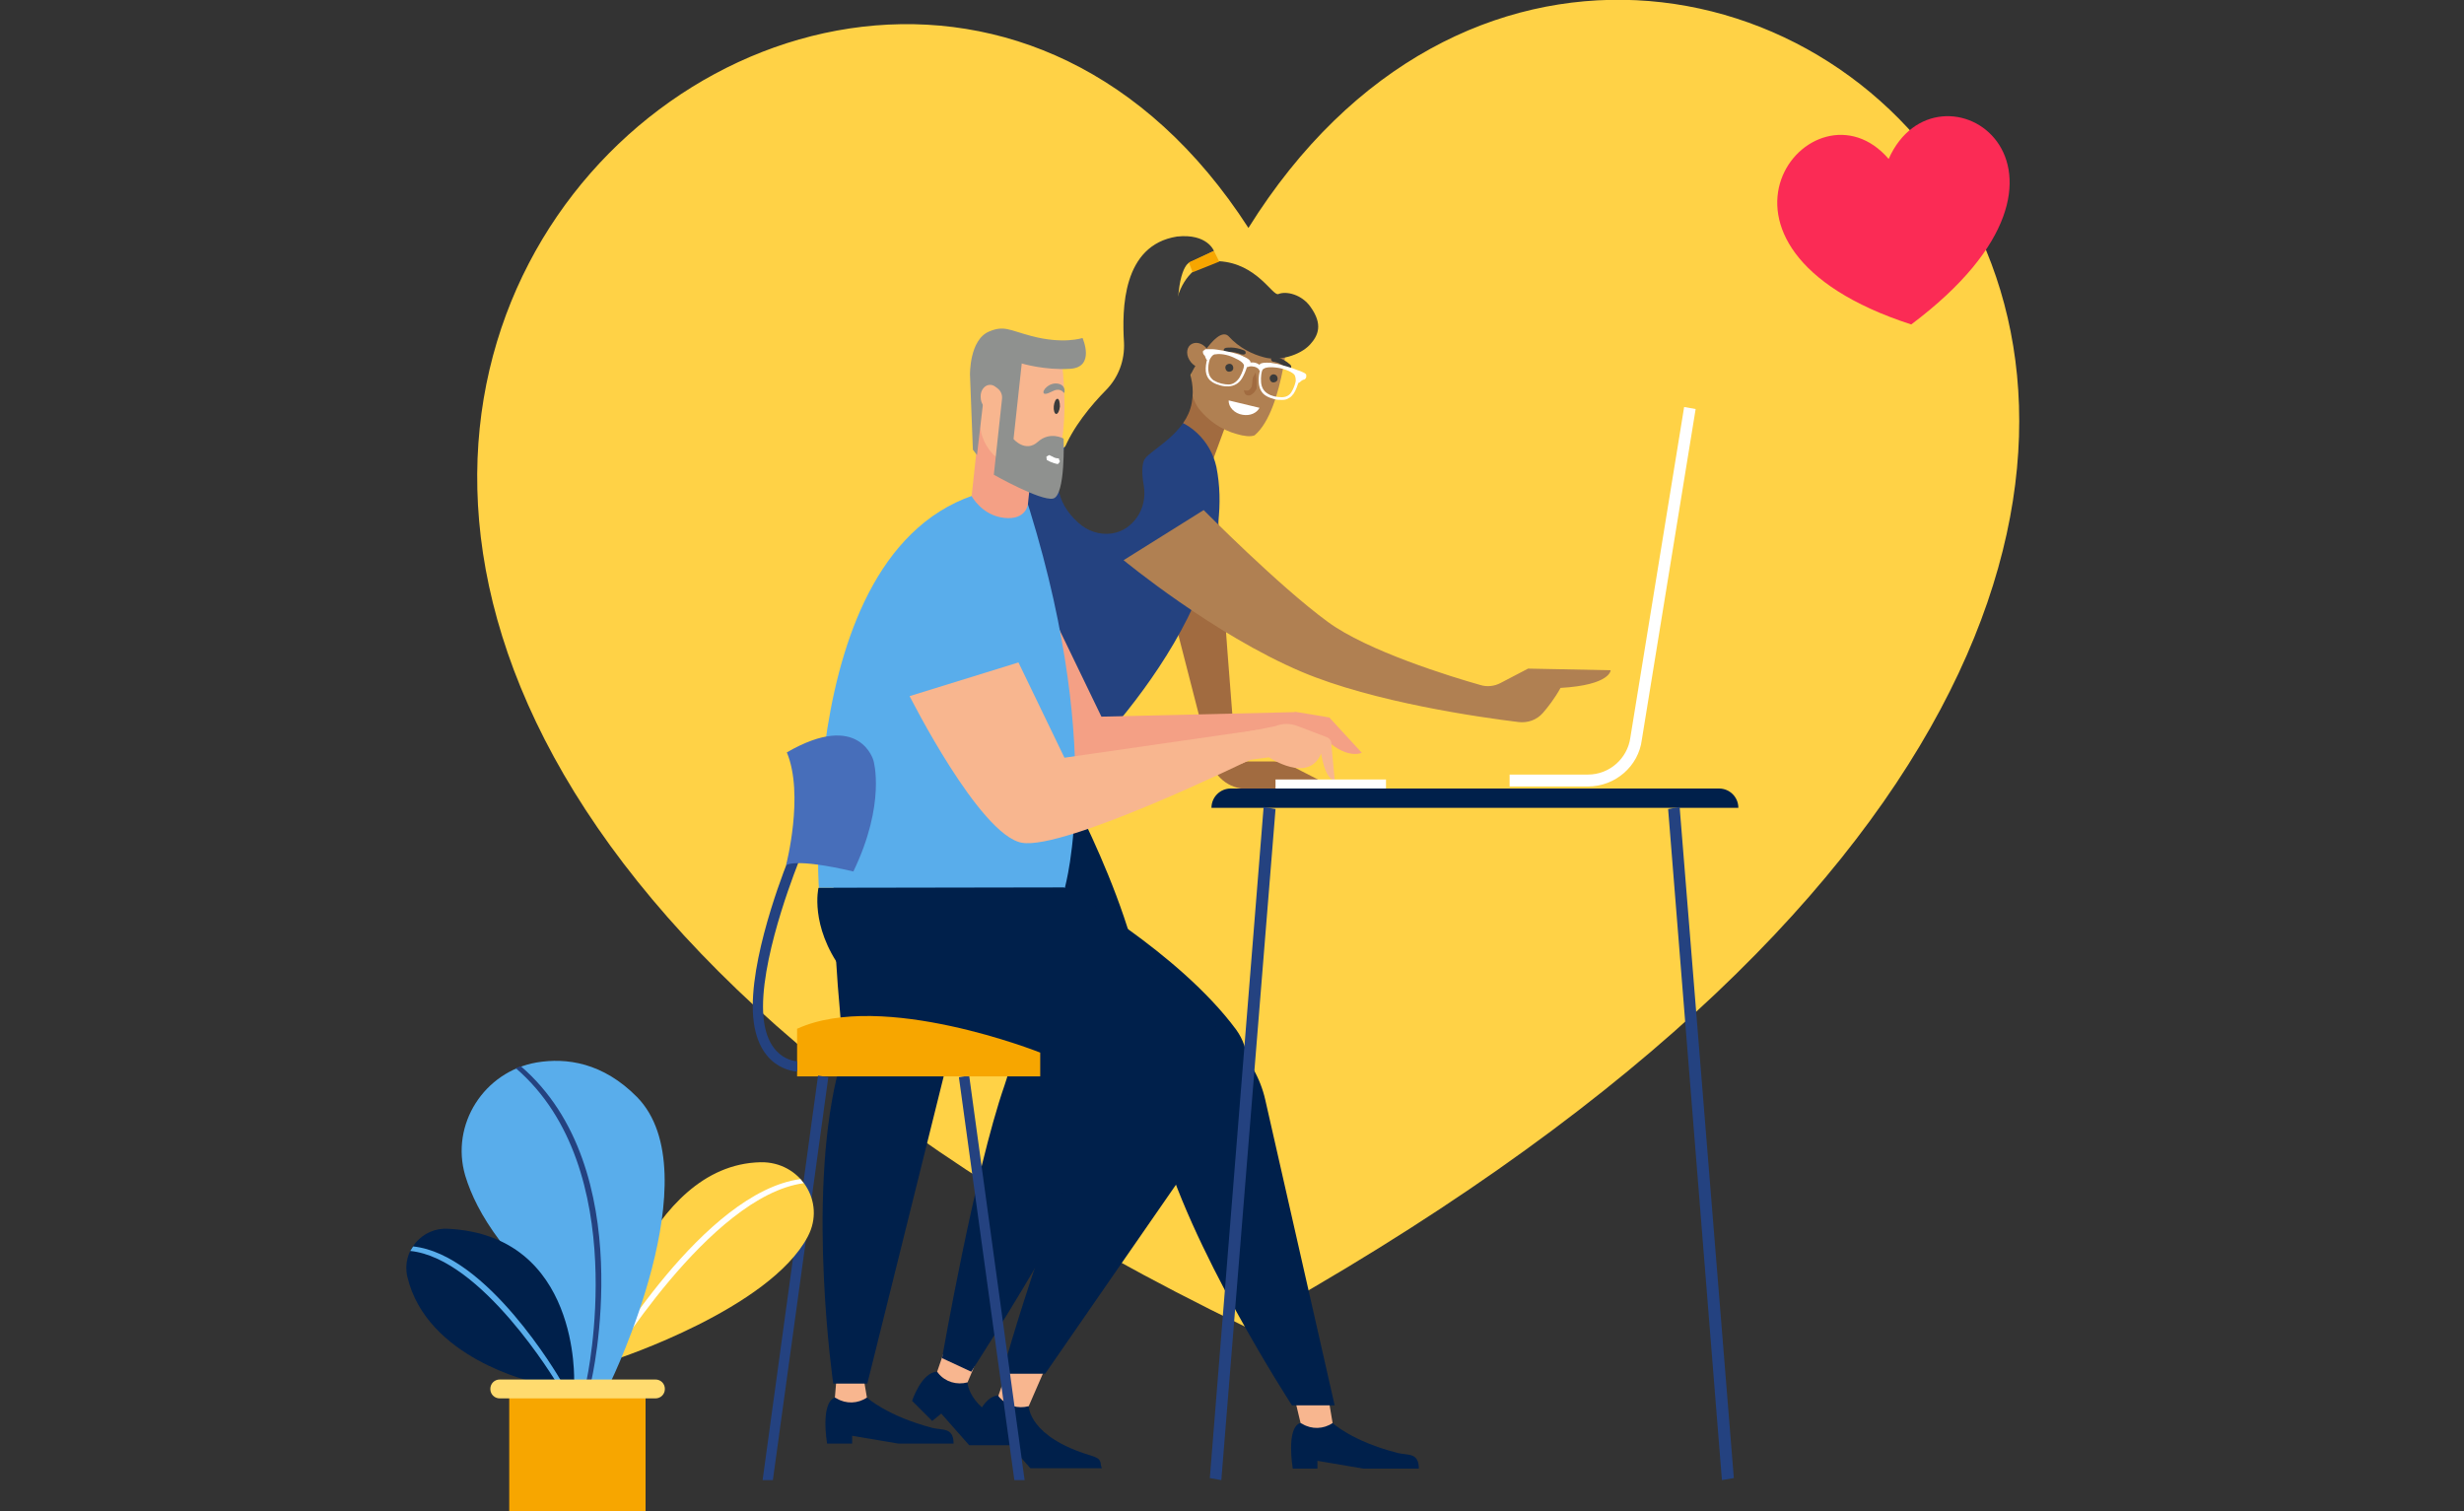<?xml version="1.0" encoding="UTF-8"?>
<svg xmlns="http://www.w3.org/2000/svg" xmlns:xlink="http://www.w3.org/1999/xlink" version="1.1" id="Ebene_1" x="0px" y="0px" viewBox="0 0 600 368" style="enable-background:new 0 0 600 368;" xml:space="preserve">
<rect x="0" y="0" width="600" height="368" fill="#333333" stroke="none"/>
<style type="text/css">
	.st0{fill:#FFD246;}
	.st1{fill:#00204B;}
	.st2{fill:#F8B68F;}
	.st3{fill:#A16B40;}
	.st4{fill:#244280;}
	.st5{fill:#B08052;}
	.st6{fill:#3B3B3B;}
	.st7{fill:#F7A600;}
	.st8{fill:#FFFFFF;}
	.st9{fill:none;stroke:#FFFFFF;stroke-width:0.356;stroke-miterlimit:10;}
	.st10{fill:#F4A085;}
	.st11{fill:#59ADEB;}
	.st12{fill:#8F918F;}
	.st13{fill:#476EBA;}
	.st14{fill:#FB2B55;}
	.st15{fill:#FFDB6F;}
</style>
<g>
	<path class="st0" d="M304,55.5c101.8-162.9,366.4,64.7-0.9,267.5C-62.4,145.4,203.4-100.5,304,55.5"></path>
	<g>
		<path class="st1" d="M235.6,336.6c0,0,0,7.6,15.2,12.1c3.1,0.9,2.1,1.9,2.7,3.2H236l-6.8-7.7L227,346l-4.9-4.9c0,0,2.3-7,6.1-7.1    C231.2,335.1,235.6,336.6,235.6,336.6"></path>
		<path class="st2" d="M238.4,330l-2.8,6.6c-2.6,0.7-5.4-0.1-7.1-2.2l-0.3-0.4l2.3-6.7L238.4,330z"></path>
		<path class="st1" d="M211.1,340.3c0,0,4.9,4.5,16,7.4c2.4,0.6,5.1-0.2,5.1,3.8h-13.5l-11.2-1.9v1.9h-6.1c0,0-1.7-9.9,1.9-11.2    H211.1z"></path>
		<path class="st2" d="M209.9,333.2l1.2,7.1c-2.2,1.5-5.1,1.6-7.4,0.2l-0.4-0.2l0.6-7.1H209.9z"></path>
		<path class="st1" d="M259,190c0,0,22.5,40.8,19.5,62.4s-42,81.6-42,81.6l-7.1-3.3c0,0,7.9-45.4,15.2-66.4    c1.7-4.9,2.7-10.1,0.5-14.8c-10.2-21-23-55.6-23-55.6l20.7-15.2L259,190z"></path>
		<path class="st1" d="M249.4,183.2l-38.2,153.7h-8.3c0,0-6.4-44.2,0.9-74.8c1.1-4.5,1.3-9.3,0.9-13.9c-4.1-44.6-1.5-71.9,13.4-87    L249.4,183.2z"></path>
		<g>
			<g>
				<path class="st3" d="M314.3,186.4c-1.3-0.7-2.8-1-4.3-1h-9c0,0-4-48.1-5-71.7c-5.9,0.2-7.7,21.8-10.9,17c-0.4-0.6-3.7,1.8-4,1.2      l13.6,52.9c0.8,4.2,4.5,7.3,8.9,7.3h21.8L314.3,186.4z"></path>
			</g>
			<polygon class="st3" points="299.3,101.3 294.8,113.5 282.1,107.9 293.4,91    "></polygon>
			<path class="st4" d="M283.1,101.5c-33.9-3.7-65,59.7-65,59.7l41,28.8c0,0,44.2-40.5,37.1-76.3     C294.8,107.3,289.5,102.2,283.1,101.5"></path>
			<path class="st5" d="M293.1,124.2c0,0,18.3,18.5,30.2,27.2c9.6,7.1,30.1,13.4,37.2,15.4c1.6,0.5,3.4,0.3,4.9-0.5l6.7-3.5     l20.1,0.4c0,0,0,3.6-12.2,4.3c-1.5,2.7-3.1,4.7-4.3,6.1c-1.5,1.7-3.7,2.5-6,2.2c-9.1-1.1-35.2-4.8-52.7-12.2     c-21.5-9.1-43.4-27.2-43.4-27.2L293.1,124.2z"></path>
			<g>
				<g>
					<path class="st5" d="M301.2,105.7c1.7,0.5,3.3,0.7,4.3,0.3c7.3-6.1,8.5-28.5,8.5-28.5l-18.4-2.5l-5,13.6       c-1.3,3.6-0.9,7.7,1.3,10.9C294.3,102.5,297.5,104.7,301.2,105.7"></path>
					<path class="st6" d="M319.1,74.7c-2.1-3-5.9-3.9-7.8-3.1c-1.4,0.6-5.2-7.5-14.5-8c-6.4-0.3-15.9,8.6-7.6,29.1       c0.9-2.1,6.9-13.5,9.9-10.9c2.7,3,6,4.5,8.7,5.2c3.5,1,8.7-0.4,11.2-3.1C321,81.7,322.2,79,319.1,74.7"></path>
					<path class="st5" d="M290.3,83.7c1.3-0.6,3,0.1,3.9,1.7c0.9,1.6,0.6,3.3-0.7,3.9c-1.3,0.6-3-0.1-3.9-1.7       C288.7,86.1,289,84.3,290.3,83.7"></path>
					<path class="st6" d="M295.6,61.1c0,0-1.6-4.3-9-3.5c-13.3,2.1-13.4,17.7-12.9,25.8c0.2,4.3-1.3,8.4-4.3,11.5       c-7.3,7.4-18.5,22-6.8,32.4c2.2,2,5.1,3,8.1,2.6c2.8-0.4,4.7-2,6-3.7c1.7-2.3,2.3-5.2,1.8-8.1c-0.4-2.1-0.6-5.1,0.3-6.4       c1.6-2.3,10.1-6.2,11.4-13.6c1.3-7.4-3.1-10.8-3.4-18.7c-0.5-14,2.7-15.4,2.7-15.4L295.6,61.1z"></path>
				</g>
				<polygon class="st7" points="290.4,66.3 296.9,63.7 295.6,61.1 289.5,63.9     "></polygon>
				<path class="st6" d="M302.5,86.3c-0.1,0-0.1,0-0.2,0c-1.9-0.8-3.3-0.6-3.4-0.5c-0.4,0.1-0.8-0.1-0.9-0.4      c-0.1-0.3,0.1-0.6,0.5-0.7c0.1,0,2-0.4,4.4,0.6c0.4,0.1,0.5,0.5,0.4,0.8C303.1,86.3,302.8,86.4,302.5,86.3"></path>
				<path class="st6" d="M313.4,89.7c-0.1,0-0.1-0.1-0.2-0.1c-1.6-1.4-3-1.5-3-1.5c-0.4,0-0.7-0.3-0.7-0.7c0-0.3,0.3-0.6,0.7-0.6      c0.1,0,2,0.2,4,2c0.3,0.3,0.3,0.7,0.1,0.9C314,89.9,313.7,89.9,313.4,89.7"></path>
				<path class="st8" d="M294.4,87.5c0.2-0.4,0.7-1.3,1.4-1.4c0.1,0,0.1,0,0.2,0c1-0.2,2.8,0,4.5,0.8c1.8,0.8,2.4,1.4,2.6,2      c0,0,0,0,0,0.1c0,0.5-0.4,1.8-1.1,3c-0.7,1.1-1.7,1.8-2.8,1.8c-1.1,0-2.5-0.3-3.5-0.9c-0.3-0.1-0.5-0.3-0.7-0.5      c-0.5-0.5-0.8-1.1-0.9-1.9C293.9,89.4,294.2,88.1,294.4,87.5 M307.3,89.9C307.3,89.9,307.3,89.9,307.3,89.9      c0.5-0.5,1.3-0.8,3.3-0.6c1.9,0.2,3.7,0.9,4.5,1.6c0.1,0.1,0.1,0.1,0.2,0.2c0.4,0.5,0.4,1.3,0.4,1.7c-0.1,0.6-0.5,1.9-1.1,2.8      c-0.3,0.5-0.7,0.8-1.1,1c-0.4,0.2-0.9,0.3-1.4,0.3c-1.2,0-2.6-0.3-3.5-0.9c-1-0.6-1.6-1.6-1.7-2.9      C306.8,91.7,307,90.4,307.3,89.9 M293.1,85.6L293.1,85.6c0,0.1,0,0.2,0,0.2c0,0.1,0,0.2,0.1,0.3c0,0.1,0.1,0.2,0.2,0.3      c0.1,0.1,0.2,0.1,0.2,0.3c0.2,0.4,0.2,0.7,0.5,0.9c0,0,0,0,0,0c-0.2,0.7-0.4,1.9-0.3,2.8c0.1,0.8,0.4,1.5,0.9,2      c0.2,0.2,0.5,0.4,0.8,0.6c0.5,0.3,1.1,0.5,1.8,0.7c0.7,0.2,1.3,0.2,1.9,0.2c1.3-0.1,2.4-0.7,3.1-1.9c0.6-1,1-2.1,1.2-2.8      c0,0,0,0,0,0c0.1,0,0.2,0,0.3,0h0c0,0,0,0,0,0c0.2-0.1,0.7-0.3,1.6-0.1c0.9,0.2,1.3,0.7,1.4,0.9c0,0,0,0,0,0.1h0      c0.1,0.1,0.1,0.1,0.2,0.1c-0.2,0.6-0.4,1.8-0.3,3c0.1,1.4,0.7,2.5,1.8,3.1c0.5,0.3,1.1,0.5,1.8,0.7c0.6,0.2,1.3,0.2,1.9,0.2      c0.6,0,1.1-0.1,1.5-0.4c0.5-0.2,0.8-0.6,1.2-1.1c0.5-0.8,0.9-1.9,1.1-2.6c0,0,0,0,0,0c0.3,0,0.5-0.3,0.9-0.6      c0.1-0.1,0.3-0.1,0.4-0.2c0.3,0,0.5-0.2,0.6-0.5c0,0,0,0,0,0c0-0.2,0-0.3,0-0.5c-0.1-0.1-0.1-0.2-0.3-0.3      c-0.2-0.1-0.6-0.3-1.1-0.5c-0.2-0.1-0.4-0.1-0.6-0.2c-0.7-0.3-1.6-0.6-2.6-0.9c-0.7-0.2-1.4-0.4-2.2-0.6      c-0.6-0.1-1.2-0.2-1.8-0.3c0,0-0.1,0-0.1,0c-2.2-0.1-2.4,0.3-2.4,0.6c0,0,0,0-0.1,0c-0.3-0.3-0.7-0.5-1.1-0.6      c-0.4-0.1-0.9-0.1-1.3,0c0,0-0.1,0,0-0.1c0.1-0.2,0.1-0.7-1.5-1.4c-0.1-0.1-0.3-0.1-0.4-0.2c-0.4-0.2-0.9-0.4-1.4-0.5      c-0.9-0.3-2-0.5-2.9-0.7c-0.7-0.1-1.3-0.2-1.8-0.3c-0.6-0.1-1-0.1-1.3-0.1c-0.5,0-0.8,0-1.1,0c-0.1,0-0.1,0-0.2,0      c0,0-0.1,0-0.1,0c-0.1,0.1-0.3,0.2-0.3,0.3C293.1,85.5,293.1,85.5,293.1,85.6"></path>
				<path class="st9" d="M294.4,87.5c0.2-0.4,0.7-1.3,1.4-1.4c0.1,0,0.1,0,0.2,0c1-0.2,2.8,0,4.5,0.8c1.8,0.8,2.4,1.4,2.6,2      c0,0,0,0,0,0.1c0,0.5-0.4,1.8-1.1,3c-0.7,1.1-1.7,1.8-2.8,1.8c-1.1,0-2.5-0.3-3.5-0.9c-0.3-0.1-0.5-0.3-0.7-0.5      c-0.5-0.5-0.8-1.1-0.9-1.9C293.9,89.4,294.2,88.1,294.4,87.5z M307.3,89.9C307.3,89.9,307.3,89.9,307.3,89.9      c0.5-0.5,1.3-0.8,3.3-0.6c1.9,0.2,3.7,0.9,4.5,1.6c0.1,0.1,0.1,0.1,0.2,0.2c0.4,0.5,0.4,1.3,0.4,1.7c-0.1,0.6-0.5,1.9-1.1,2.8      c-0.3,0.5-0.7,0.8-1.1,1c-0.4,0.2-0.9,0.3-1.4,0.3c-1.2,0-2.6-0.3-3.5-0.9c-1-0.6-1.6-1.6-1.7-2.9      C306.8,91.7,307,90.4,307.3,89.9z M293.1,85.6L293.1,85.6c0,0.1,0,0.2,0,0.2c0,0.1,0,0.2,0.1,0.3c0,0.1,0.1,0.2,0.2,0.3      c0.1,0.1,0.2,0.1,0.2,0.3c0.2,0.4,0.2,0.7,0.5,0.9c0,0,0,0,0,0c-0.2,0.7-0.4,1.9-0.3,2.8c0.1,0.8,0.4,1.5,0.9,2      c0.2,0.2,0.5,0.4,0.8,0.6c0.5,0.3,1.1,0.5,1.8,0.7c0.7,0.2,1.3,0.2,1.9,0.2c1.3-0.1,2.4-0.7,3.1-1.9c0.6-1,1-2.1,1.2-2.8      c0,0,0,0,0,0c0.1,0,0.2,0,0.3,0h0c0,0,0,0,0,0c0.2-0.1,0.7-0.3,1.6-0.1c0.9,0.2,1.3,0.7,1.4,0.9c0,0,0,0,0,0.1h0      c0.1,0.1,0.1,0.1,0.2,0.1c-0.2,0.6-0.4,1.8-0.3,3c0.1,1.4,0.7,2.5,1.8,3.1c0.5,0.3,1.1,0.5,1.8,0.7c0.6,0.2,1.3,0.2,1.9,0.2      c0.6,0,1.1-0.1,1.5-0.4c0.5-0.2,0.8-0.6,1.2-1.1c0.5-0.8,0.9-1.9,1.1-2.6c0,0,0,0,0,0c0.3,0,0.5-0.3,0.9-0.6      c0.1-0.1,0.3-0.1,0.4-0.2c0.3,0,0.5-0.2,0.6-0.5c0,0,0,0,0,0c0-0.2,0-0.3,0-0.5c-0.1-0.1-0.1-0.2-0.3-0.3      c-0.2-0.1-0.6-0.3-1.1-0.5c-0.2-0.1-0.4-0.1-0.6-0.2c-0.7-0.3-1.6-0.6-2.6-0.9c-0.7-0.2-1.4-0.4-2.2-0.6      c-0.6-0.1-1.2-0.2-1.8-0.3c0,0-0.1,0-0.1,0c-2.2-0.1-2.4,0.3-2.4,0.6c0,0,0,0-0.1,0c-0.3-0.3-0.7-0.5-1.1-0.6      c-0.4-0.1-0.9-0.1-1.3,0c0,0-0.1,0,0-0.1c0.1-0.2,0.1-0.7-1.5-1.4c-0.1-0.1-0.3-0.1-0.4-0.2c-0.4-0.2-0.9-0.4-1.4-0.5      c-0.9-0.3-2-0.5-2.9-0.7c-0.7-0.1-1.3-0.2-1.8-0.3c-0.6-0.1-1-0.1-1.3-0.1c-0.5,0-0.8,0-1.1,0c-0.1,0-0.1,0-0.2,0      c0,0-0.1,0-0.1,0c-0.1,0.1-0.3,0.2-0.3,0.3C293.1,85.5,293.1,85.5,293.1,85.6z"></path>
				<path class="st8" d="M299.2,97.5c-0.1,1.6,1.4,3.2,3.4,3.5c1.8,0.3,3.4-0.4,4.1-1.7L299.2,97.5z"></path>
				<path class="st3" d="M305.7,90.7c0.1,0.3,0.2,0.6,0.2,0.9c0,0.3,0.1,0.6,0.1,0.9c0,0.3,0,0.6,0,0.9c0,0.3,0,0.6,0,1l0,0.2      l-0.1,0.2c-0.1,0.1-0.1,0.2-0.2,0.3c-0.1,0.1-0.1,0.2-0.2,0.3c-0.1,0.1-0.1,0.2-0.2,0.2c-0.1,0.1-0.1,0.2-0.2,0.2      c-0.3,0.3-0.7,0.5-1,0.5c-0.4,0-0.7-0.1-0.9-0.4c-0.1,0-0.1-0.1-0.1-0.2c0-0.1-0.1-0.1-0.1-0.2c0-0.1-0.1-0.3-0.1-0.5      c0.1,0,0.2,0.1,0.4,0.1c0.1,0,0.1,0,0.2,0c0.1,0,0.1,0,0.1,0c0.2,0,0.4,0,0.5-0.1c0.1-0.1,0.3-0.2,0.4-0.4      c0.1-0.1,0.1-0.2,0.2-0.3l0.1-0.2c0,0,0.1-0.1,0.1-0.1l-0.1,0.5c0-0.3,0-0.6,0.1-1c0-0.3,0.1-0.7,0.1-1s0.1-0.7,0.3-1      C305.5,91.3,305.6,91,305.7,90.7"></path>
				<path class="st6" d="M299.6,88.6c0.5,0.1,0.8,0.7,0.7,1.2c-0.1,0.5-0.7,0.8-1.2,0.7c-0.5-0.1-0.8-0.7-0.7-1.2      S299.1,88.5,299.6,88.6"></path>
				<path class="st6" d="M310.4,91.2c0.5,0.1,0.8,0.7,0.7,1.2c-0.1,0.5-0.7,0.8-1.2,0.7c-0.5-0.1-0.8-0.7-0.7-1.2      S309.9,91,310.4,91.2"></path>
			</g>
		</g>
		<path class="st10" d="M230.5,159.5c0,0,17,33.8,27.3,35.7c10.4,1.9,57.5-15.1,57.5-15.1v-6.7l-47.1,1.1L257,151.3L230.5,159.5z"></path>
		<path class="st11" d="M248.9,118.4c-55.9,2.8-49.5,97.8-49.5,97.8h59.9C259.2,216.2,269.7,181.5,248.9,118.4"></path>
		<path class="st1" d="M250.5,342.4c0,0,0,7.5,15.1,12c3.1,0.9,2.1,1.8,2.7,3.1h-17.4l-6.8-7.7l-2.1,1.8l-4.9-4.8c0,0,2.3-7,6-7    C246.2,340.9,250.5,342.4,250.5,342.4"></path>
		<path class="st2" d="M254.5,333.2l-4,9.2c-2.6,0.7-5.3-0.1-7.1-2.1l-0.3-0.4l2.3-6.7L254.5,333.2L254.5,333.2z"></path>
		<path class="st10" d="M238.5,103.2l-1.9,17.6c0,0,2.5,4.7,7.9,5.3s5.8-3.3,5.8-3.3l1.2-11.5l-7.7-2.9L238.5,103.2z"></path>
		<path class="st2" d="M251.8,114.8c1.7,0.1,3.2,0,4.1-0.6c5.6-7.1,2.4-28.2,2.4-28.2l-17.6,1.2l-2,13.7c-0.5,3.6,0.7,7.3,3.3,9.9    C244.8,113.1,248.2,114.5,251.8,114.8"></path>
		<path class="st12" d="M248.8,88.5c0,0,5.6,1.7,11.8,1.3c6.2-0.4,3-7.5,3-7.5s-4.7,1.6-12.5-0.5c-5.3-1.4-6.6-2.6-10.2-1.1    c-4.9,2-4.7,10.6-4.7,10.6l0.7,18.2l1,1.3c0,0,1.4-11.8,1.8-15.4c1.2-1.5,2.3-1.4,3.1-0.9c0.9,0.6,1.3,1.6,1.2,2.6l-2,18.5    c0,0,11.3,6.4,14.4,5.8c3.1-0.6,2.6-14.6,2.6-14.6s-3.3-1.9-6.3,0.8c-3,2.7-5.9-0.7-5.9-0.7L248.8,88.5z"></path>
		<path class="st2" d="M241.1,93.7c1.3,0,2.5,1.4,2.5,3.1c0.1,1.7-1,3.1-2.3,3c-1.3,0-2.5-1.4-2.5-3.1    C238.7,95,239.8,93.7,241.1,93.7"></path>
		<path class="st1" d="M259.2,216.2c0,0,27.8,15.6,41.8,34.5c3.5,4.8,3.7,11.3,0.3,16.2c-20.2,29.1-46.8,67.6-46.8,67.6H244    c0,0,13.8-50.1,30.5-79.7C276.1,243.9,259.2,216.2,259.2,216.2"></path>
		<path class="st10" d="M315.3,173.3l8.4,1.4l7.9,8.6c0,0-3.9,1.9-9.6-4.1c-11.4-0.8-8.3-2.9-8.3-2.9L315.3,173.3z"></path>
		<path class="st2" d="M221.5,169.5c0,0,17,33.8,27.3,35.7c10.4,1.9,55.6-20.2,55.6-20.2l1.9-7.3l-47.1,6.8L248,161.3L221.5,169.5z"></path>
		<path class="st1" d="M324.5,346.5c0,0,4.8,4.5,15.9,7.3c2.4,0.6,5.1-0.2,5.1,3.8H332l-11.2-1.9v1.9h-6c0,0-1.7-9.9,1.8-11.1    L324.5,346.5L324.5,346.5z"></path>
		<path class="st2" d="M323.3,339.4l1.2,7.1c-2.2,1.5-5.1,1.6-7.4,0.2l-0.4-0.2l-1.7-7.1H323.3z"></path>
		<path class="st2" d="M324.2,181.3c0.1-0.8-0.4-1.5-1.1-1.8l-7.1-2.7c-1.7-0.7-3.7-0.7-5.4,0l-7,1.4l-0.7,1.3l-0.5,6.4    c1.4-0.6,2.1-0.9,2.1-0.9l4.5-0.6c0,0,9.6,6.5,12.7-0.9c1.3,7.2,3.3,6.3,3.3,6.3L324.2,181.3z"></path>
		<path class="st1" d="M199.3,216.2c0,0-8.7,36.6,71.6,49.3c5.6,0.9,10.1,5,11.4,10.5c6.9,27.2,32.3,66.2,32.3,66.2H325l-16.9-74.4    c-1.2-5.3-4-10.2-8-13.9l-41-37.8L199.3,216.2L199.3,216.2z"></path>
		<polygon class="st4" points="249.5,360.4 236,261.9 233.5,262.3 247,360.4   "></polygon>
		<g>
			<path class="st7" d="M253.3,262.1h-59.2v-11.6c20.8-9.5,59.2,5.8,59.2,5.8S253.3,262.1,253.3,262.1z"></path>
			<path class="st4" d="M194.1,260.9v-2.5c-0.3,0-8.3-0.3-8.3-13.3c0-14.1,8.8-35.5,8.9-35.8l-2.3-1c-0.4,0.9-9.1,22.1-9.1,36.7     C183.3,260.7,194,260.9,194.1,260.9"></path>
			<path class="st13" d="M207.8,212.2c-14.5-3.4-16.4-1.5-16.4-1.5s4.5-17.2,0.2-27.5c17.8-10.3,21.1,2,21.1,2     S215.8,195.6,207.8,212.2"></path>
		</g>
		<polygon class="st4" points="185.7,360.4 188.2,360.4 201.7,262.3 199.2,261.9   "></polygon>
		<g>
			<path class="st1" d="M423.3,196.7H295c0-2.6,2.1-4.7,4.7-4.7h118.9C421.2,192,423.3,194.1,423.3,196.7"></path>
		</g>
		<polygon class="st4" points="297.4,360.4 294.6,359.9 307.7,196.5 310.6,197   "></polygon>
		<polygon class="st4" points="419.3,360.4 422.2,359.9 409,196.5 406.2,197   "></polygon>
		<rect x="310.6" y="189.8" class="st8" width="26.9" height="2.2"></rect>
		<g>
			<path class="st8" d="M386.7,191.5h-19.1v-2.9h19.1c5.2,0,9.6-3.9,10.3-9l13.1-80.5l2.8,0.5l-13.1,80.5     C399,186.6,393.3,191.5,386.7,191.5"></path>
		</g>
		<path class="st12" d="M259.1,95.7c0,0-0.5-0.8-1.5-0.8c-1-0.1-2.7,1.4-3.4,0.9c-0.6-0.6,1.2-2.7,3.3-2.4    C259.6,93.7,259.3,95.6,259.1,95.7"></path>
		<path class="st6" d="M258.1,99c-0.1,1-0.5,1.8-0.9,1.8s-0.7-0.9-0.6-1.9c0.1-1,0.5-1.8,0.9-1.8C257.9,97.1,258.1,98,258.1,99"></path>
		<path class="st8" d="M258.1,112.3c-0.1,0.3-0.3,0.5-0.5,0.7c-0.2,0-0.4-0.1-0.5-0.1c-0.4-0.1-0.7-0.2-0.9-0.3    c-0.3-0.1-0.6-0.2-0.9-0.4l-0.4-0.2c0-0.2-0.1-0.5-0.1-0.8c0.3-0.2,0.5-0.3,0.7-0.4l0.4,0.2c0.2,0.1,0.5,0.2,0.8,0.4    c0.3,0.1,0.5,0.2,0.8,0.2c0.1,0,0.3,0,0.4,0.1C257.8,111.8,257.9,112,258.1,112.3"></path>
	</g>
	<path class="st14" d="M459.9,38.7c11.9-26.7,56.6,2,5.5,40.3C406.7,60,441.5,17.3,459.9,38.7"></path>
	<g>
		<path class="st0" d="M150.2,330.9c0,0,37.2-12.2,46.5-29.8c4.5-8.5-1.9-18.3-11.5-18.1c-28,0.6-38.3,45-38.3,45L150.2,330.9z"></path>
		<path class="st8" d="M147.4,333.4l-1-0.6c1-1.7,25-42.5,48.5-45.7l0.8,1C172.8,291.2,147.7,333,147.4,333.4"></path>
		<path class="st11" d="M121.7,302.1c-4.5-6-7-11.2-8.4-15.8c-3.7-12.5,4.6-25.4,17.4-27.6c7.2-1.2,16.1,0,24.4,8.4    c18.3,18.6-6.4,69.4-6.4,69.4h-8.9C139.8,336.5,139.5,325.9,121.7,302.1"></path>
		<path class="st1" d="M129.9,336.5c0,0-26-5.7-30.7-25.6c-1.5-6.2,3.6-12.1,9.9-11.7c32.2,1.6,30.7,37.3,30.7,37.3L129.9,336.5    L129.9,336.5z"></path>
		<path class="st4" d="M143.9,336.6l-1.1-0.3c0.1-0.5,11.3-51.7-17.2-76.2l1.2-0.5C155.9,284.6,144.1,336.1,143.9,336.6"></path>
		<path class="st11" d="M135.6,336.8c-0.2-0.3-18.2-30.4-35.7-32.2l0.7-1.1c18,1.9,35.3,31.5,36,32.7L135.6,336.8z"></path>
		<rect x="124" y="336.5" class="st7" width="33.2" height="31.5"></rect>
		<path class="st15" d="M159.6,340.5h-37.9c-1.3,0-2.3-1-2.3-2.3s1-2.3,2.3-2.3h37.9c1.3,0,2.3,1,2.3,2.3    C161.9,339.5,160.9,340.5,159.6,340.5"></path>
	</g>
</g>
</svg>
